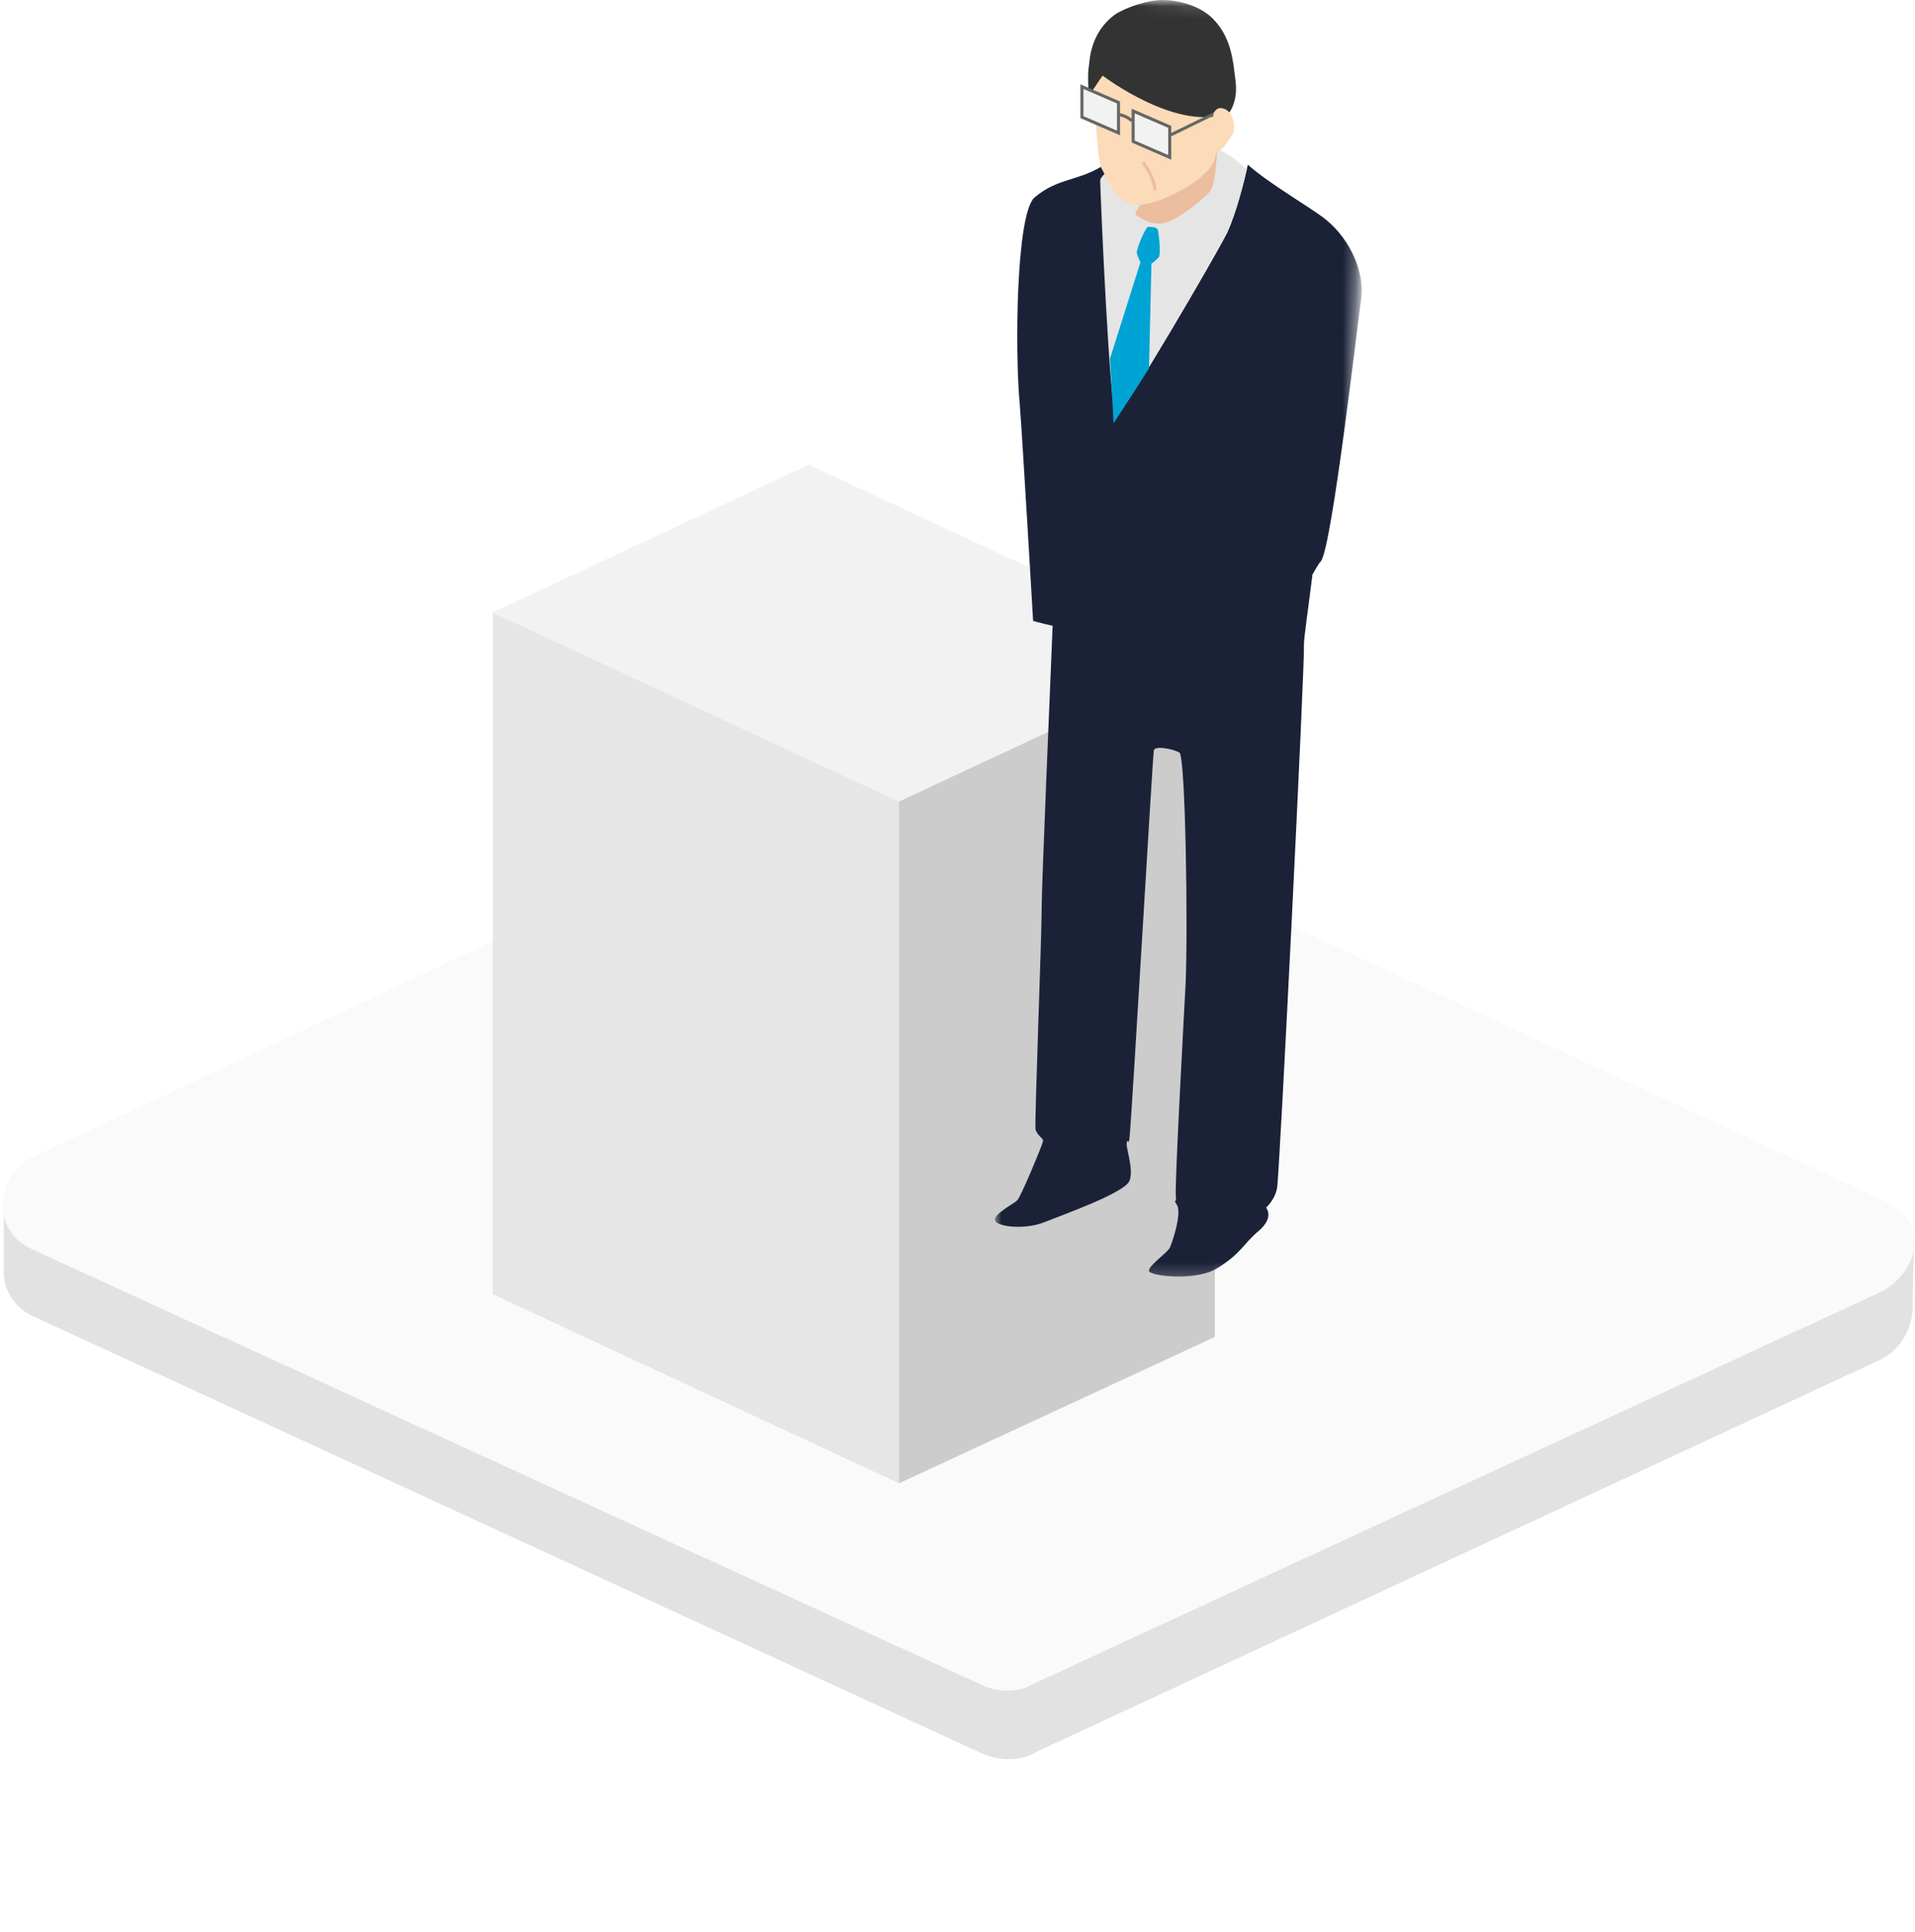 <!-- Generator: Adobe Illustrator 24.3.0, SVG Export Plug-In  -->
<svg version="1.1" xmlns="http://www.w3.org/2000/svg" xmlns:xlink="http://www.w3.org/1999/xlink" x="0px" y="0px" width="157px"
	 height="158.4px" viewBox="0 0 157 158.4" style="overflow:visible;enable-background:new 0 0 157 158.4;" xml:space="preserve">
<style type="text/css">
	.st0{filter:url(#Adobe_OpacityMaskFilter);}
	.st1{mask:url(#SVGID_1_);}
	.st2{fill:#EAEAEA;}
	.st3{fill:#E2E2E2;}
	.st4{fill:#FAFAFA;}
	.st5{fill:#E6E6E6;}
	.st6{fill:#CCCCCC;}
	.st7{fill:#F2F2F2;}
	.st8{filter:url(#Adobe_OpacityMaskFilter_1_);}
	.st9{fill:#FFFFFF;}
	.st10{mask:url(#SVGID_2_);}
	.st11{fill:#1B2238;}
	.st12{fill:#E5E5E5;}
	.st13{fill:#00A4D4;}
	.st14{fill:#ECBD9E;}
	.st15{fill:#FBDBB8;}
	.st16{fill:#333333;}
	.st17{fill:#F2F2F2;stroke:#666666;stroke-width:0.249;stroke-miterlimit:10;}
	.st18{fill:none;stroke:#666666;stroke-width:0.249;stroke-miterlimit:10;}
	.st19{fill:none;stroke:#ECBD9E;stroke-width:0.249;stroke-miterlimit:10;}
	.st20{filter:url(#Adobe_OpacityMaskFilter_2_);}
	.st21{mask:url(#SVGID_3_);}
	.st22{filter:url(#Adobe_OpacityMaskFilter_3_);}
	.st23{mask:url(#SVGID_4_);}
</style>
<defs>
</defs>
<g>
	<g>
		<g>
			<defs>
				<filter id="Adobe_OpacityMaskFilter" filterUnits="userSpaceOnUse" x="0" y="81.6" width="156.8" height="76.8">
					<feFlood  style="flood-color:white;flood-opacity:1" result="back"/>
					<feBlend  in="SourceGraphic" in2="back" mode="normal"/>
				</filter>
			</defs>
			<mask maskUnits="userSpaceOnUse" x="0" y="81.6" width="156.8" height="76.8" id="SVGID_1_">
				<g class="st0">
				</g>
			</mask>
			<g class="st1">
				<path class="st2" d="M84.6,157.8l70.4-32.5c2.8-1.7,2.1-5.8-1.3-7.3L77.5,82.1c-1.5-0.7-3.2-0.7-4.4,0L1.9,115
					c-3,1.6-2.3,5.8,1.1,7.4L80,157.9C81.5,158.6,83.3,158.6,84.6,157.8z"/>
			</g>
		</g>
		<path class="st3" d="M156.9,102.6l-5.4-0.1L77.5,68c-1.5-0.7-3.2-0.7-4.4,0L6.8,98.7l-6.5-0.2l0,5.7l0,0c0,1.4,0.7,2.9,2.4,3.7
			l77.7,35.8c1.5,0.7,3.3,0.7,4.6-0.1l69.3-32.2c1.8-1,2.6-2.9,2.5-4.5L156.9,102.6z"/>
		<path class="st4" d="M84.8,138l69.2-32c2.8-1.2,4.7-5.5,0.6-7.5L76.5,62.3c-1.5-0.7-3.2-0.7-4.4,0L2.8,94.8
			c-3.1,1.3-3.7,6-0.2,7.6l77.6,35.6C81.7,138.8,83.5,138.8,84.8,138z"/>
	</g>
	<g>
		<polygon class="st5" points="73.7,121.6 40.4,106.1 40.4,50.2 73.7,65.7 		"/>
		<polygon class="st6" points="73.7,121.6 99.6,109.6 99.6,53.6 73.7,65.7 		"/>
		<polygon class="st7" points="99.6,53.6 66.3,38.1 40.4,50.2 73.7,65.7 		"/>
	</g>
	<defs>
		<filter id="Adobe_OpacityMaskFilter_1_" filterUnits="userSpaceOnUse" x="81.6" y="0" width="30.1" height="104.8">
			<feColorMatrix  type="matrix" values="1 0 0 0 0  0 1 0 0 0  0 0 1 0 0  0 0 0 1 0"/>
		</filter>
	</defs>
	<mask maskUnits="userSpaceOnUse" x="81.6" y="0" width="30.1" height="104.8" id="SVGID_2_">
		<g class="st8">

				<rect x="66" y="-0.1" transform="matrix(1 2.510446e-02 -2.510446e-02 1 1.36 -2.199)" class="st9" width="44.5" height="106.4"/>
			<polygon points="66.3,38.1 40.4,50.2 40.4,106.1 73.7,121.6 99.6,109.6 99.6,53.6 			"/>
		</g>
	</mask>
	<g class="st10">
		<path class="st11" d="M108.7,18c-1.4-1.1-4.6-2.9-6.4-4.5c-0.2,1-0.9,3.9-1.7,5.6c-1,2-8.5,14.8-9,14.9
			c-0.5,0.1-0.9-17.5-0.9-18.4c0-0.6,0.5-2.5,0-2.2c-2.2,1.5-3.9,1.1-5.9,2.8c-1.5,1.4-1.6,12.6-1.2,16.9c0.2,2.4,1.1,17.8,1.1,17.8
			s0.7,0.2,1.6,0.4c-0.2,5.1-0.9,21.1-0.9,23.2c0,2.5-0.6,17.6-0.5,18.1c0.2,0.6,0.7,0.7,0.6,1c-0.1,0.4-1.8,4.5-2.1,4.8
			c-0.3,0.3-2.1,1.2-1.8,1.7c0.3,0.5,2.5,0.7,4,0.1c1.5-0.6,6.6-2.4,7-3.4c0.4-1-0.4-2.9-0.2-3.2c0.2-0.3,0.1,0.5,0.2-0.3
			c0.2-1.8,1.9-31.4,2-31.8c0.1-0.4,1.6-0.1,2.1,0.2c0.5,0.4,0.7,14.5,0.5,19c-0.2,3.7-0.9,16.6-0.8,17.4c0.1,0.7-0.3,0,0.1,0.7
			c0.4,0.7-0.4,3.1-0.6,3.5s-1.8,1.5-1.7,1.9c0.1,0.4,3.9,0.9,5.7-0.3c1.9-1.2,2-1.9,3.3-3c1.3-1.1,0.6-1.9,0.6-1.9s0.7-0.6,0.9-1.6
			c0.2-1,2.3-43.3,2.2-44.5c0-0.7,0.4-3.3,0.7-5.8c0.3-0.5,0.5-0.9,0.7-1.1c0.9-1.2,3-19.5,3.3-21.5S110.8,19.7,108.7,18z"/>
		<path class="st12" d="M100.4,12.5c0.9,0.5,1.8,1.4,1.8,1.4s-0.7,3.3-1.7,5.3c-1,2-8.5,14.8-9,14.9c-0.5,0.1-1.3-18.4-1.3-19.3
			S96.1,10.2,100.4,12.5z"/>
		<path class="st13" d="M94.9,18.8c0.1,0.2,0.3,2,0.1,2.3c-0.5,0.5-0.6,0.5-0.6,0.5l-0.2,8.6l-2.9,4.5L91,29.4l2.5-7.9
			c0,0-0.3-0.6-0.3-0.8c0-0.4,0.7-2,0.9-2.1C94.3,18.6,94.8,18.6,94.9,18.8z"/>
		<path class="st14" d="M99.8,12c0,0-0.1,3.1-0.6,3.7s-2.7,2.4-3.8,2.6c-1.1,0.2-2-0.5-2.3-0.7S96.8,12,99.8,12z"/>
		<path class="st15" d="M100.9,8.5c0,0,0.4-2-0.2-3.6s-1.5-3.8-2.6-4.1s-2.6-0.7-4-0.3S91,2.4,90.5,3.9c-0.5,1.6-0.9,3.3-0.8,4.4
			c0.1,1.1,0.3,4.9,0.6,5.5c0.4,0.6,1.1,3,3,3c1.7,0,5.8-2,6.3-3.8C100.1,11.2,100.8,8.9,100.9,8.5z"/>
		<path class="st16" d="M90.4,6.2c0,0,6.3,4.8,10.4,3c0,0,0.7-0.9,0.5-2.5s-0.3-3.7-2-5.3c-1.1-1-2.8-1.4-4-1.4s-3,0.6-3.9,1.2
			c-1.5,1.1-2,2.7-2.1,4c-0.2,1.2,0,1.9-0.1,2.5S89.8,7,90.4,6.2z"/>
		<g>
			<polygon class="st17" points="91.7,10.9 88.7,9.6 88.7,7.1 91.7,8.4 			"/>
			<polygon class="st17" points="95.9,12.9 92.9,11.6 92.9,9.1 95.9,10.4 			"/>
			<path class="st18" d="M91.7,9.4c0,0,0.5,0,1.1,0.5"/>
			<line class="st18" x1="95.9" y1="11.1" x2="100" y2="9.1"/>
		</g>
		<path class="st15" d="M99.5,9.3c0,0,0.2-0.6,0.8-0.4c0.8,0.2,1.1,1.6,0.7,2.2c-0.4,0.6-0.8,1.2-1.1,1.3c-0.2,0.1-0.6,0.1-0.7-0.1
			C99.1,12,99.5,9.3,99.5,9.3z"/>
		<path class="st19" d="M93.7,13.3c0,0,0.9,1.1,1,2.3"/>
	</g>
</g>
</svg>
